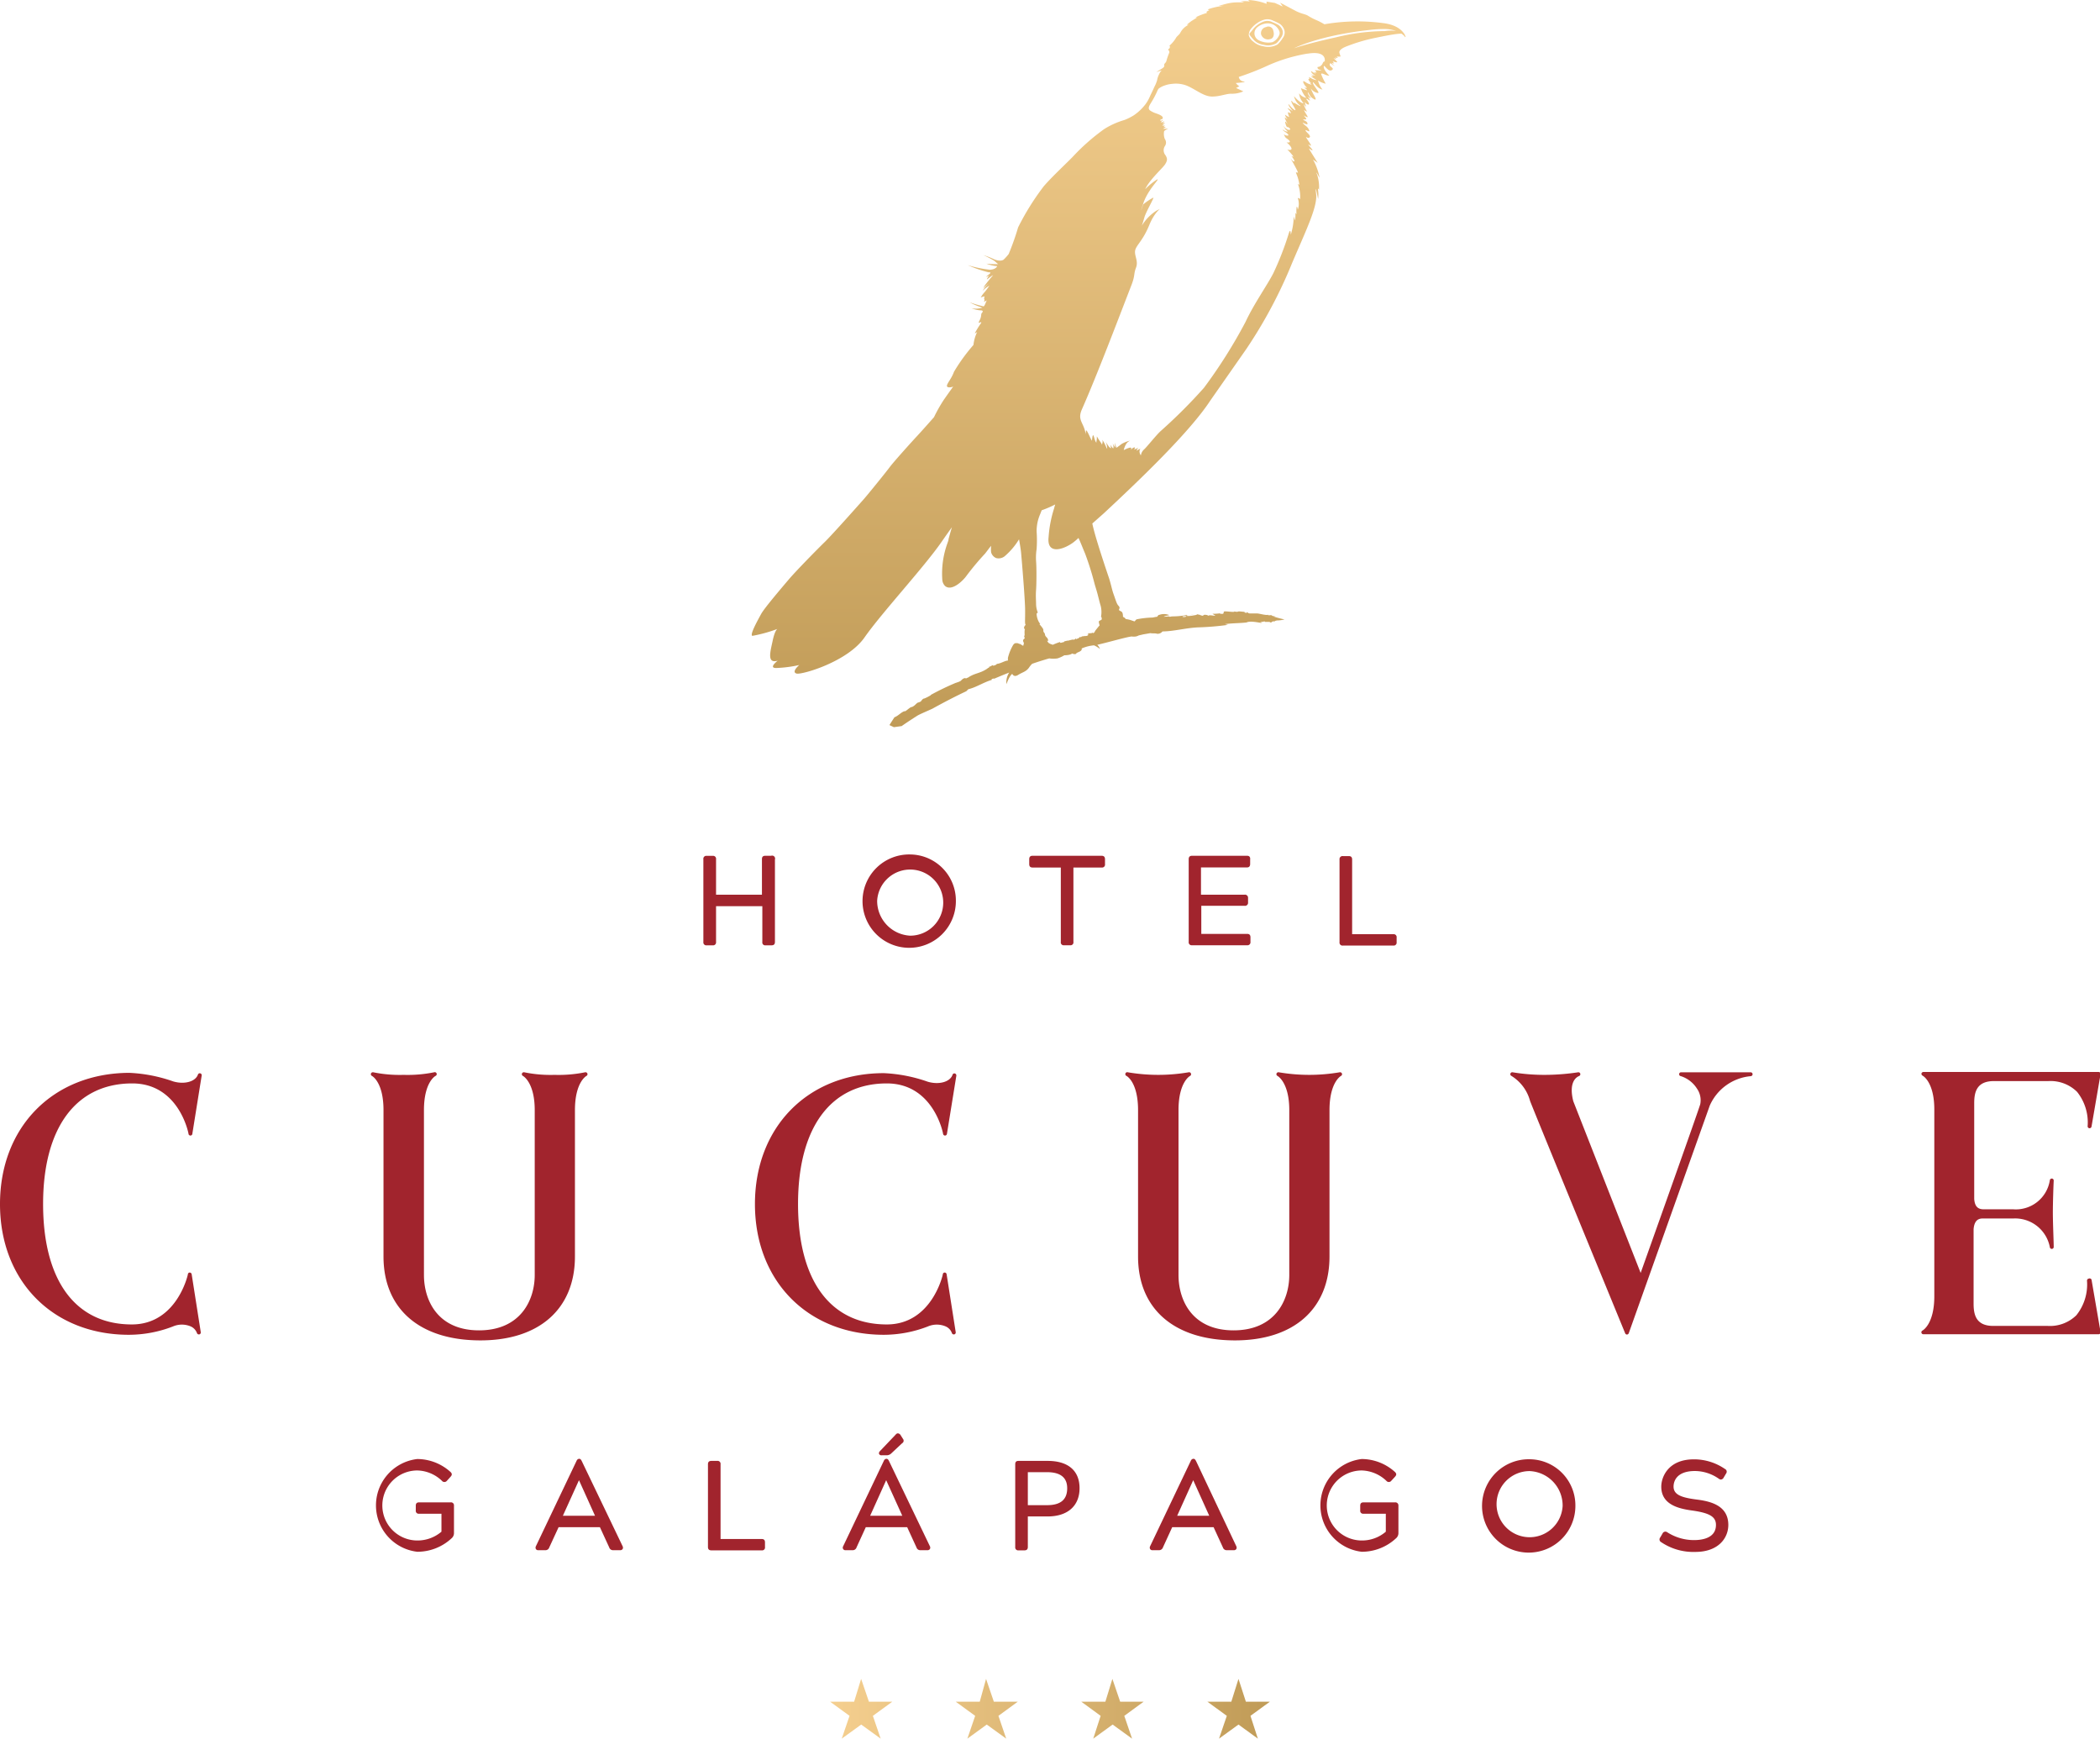 <?xml version="1.0" encoding="UTF-8"?> <svg xmlns="http://www.w3.org/2000/svg" xmlns:xlink="http://www.w3.org/1999/xlink" viewBox="0 0 269.96 223.48"><defs><style>.cls-1{fill:#a1242d;}.cls-2{fill:url(#linear-gradient);}.cls-3{fill:url(#dorado);}</style><linearGradient id="linear-gradient" x1="106.71" y1="219.64" x2="163.25" y2="219.64" gradientUnits="userSpaceOnUse"><stop offset="0" stop-color="#f5cf8f"></stop><stop offset="1" stop-color="#c09b57"></stop></linearGradient><linearGradient id="dorado" x1="138.67" y1="0" x2="138.67" y2="93.59" xlink:href="#linear-gradient"></linearGradient></defs><title>Mesa de trabajo 17</title><g id="Logo_Escogido" data-name="Logo Escogido"><path class="cls-1" d="M17,139.26c6,0,7.23,6.4,7.23,6.45a.25.25,0,0,0,.5,0l1.2-7.48a.25.25,0,0,0-.48-.12c-.31.92-1.74,1.32-3.19.89a19.52,19.52,0,0,0-5.64-1.1C6.82,137.94,0,144.86,0,154.77s6.82,16.8,16.57,16.8a15.76,15.76,0,0,0,5.66-1.07,2.9,2.9,0,0,1,2.3,0,1.51,1.51,0,0,1,.79.85.26.26,0,0,0,.3.17.25.25,0,0,0,.19-.28l-1.17-7.45a.26.26,0,0,0-.26-.22.24.24,0,0,0-.23.24c0,.06-1.42,6.43-7.2,6.43-7.25,0-11.41-5.64-11.41-15.48S9.8,139.26,17,139.26Z"></path><path class="cls-1" d="M75.21,137.83a17,17,0,0,1-3.92.33,16.81,16.81,0,0,1-3.89-.33.26.26,0,0,0-.3.16.25.25,0,0,0,.13.31s1.51.8,1.51,4.4v21.18c0,3.28-1.86,7.12-7.16,7.12s-7.08-3.84-7.08-7.12V142.7c0-3.6,1.46-4.39,1.48-4.4a.25.25,0,0,0-.18-.47,17,17,0,0,1-3.92.33,16.92,16.92,0,0,1-3.89-.33.26.26,0,0,0-.3.16.25.25,0,0,0,.13.31s1.48.76,1.48,4.4v18.81c0,6.7,4.6,10.73,12.32,10.78s12.29-4.08,12.29-10.78V142.7c0-3.6,1.46-4.39,1.47-4.4a.25.25,0,0,0,.13-.31A.26.26,0,0,0,75.21,137.83Z"></path><path class="cls-1" d="M114,139.26c6,0,7.23,6.4,7.23,6.45a.26.26,0,0,0,.23.25.25.25,0,0,0,.27-.21l1.21-7.48a.27.27,0,0,0-.19-.29.25.25,0,0,0-.3.17c-.31.92-1.74,1.32-3.19.89a19.52,19.52,0,0,0-5.64-1.1c-9.75,0-16.57,6.92-16.57,16.83s6.82,16.8,16.57,16.8a15.76,15.76,0,0,0,5.66-1.07,2.9,2.9,0,0,1,2.3,0,1.48,1.48,0,0,1,.79.85.26.26,0,0,0,.3.17.25.25,0,0,0,.19-.28l-1.17-7.45a.25.25,0,0,0-.26-.22.24.24,0,0,0-.23.24c0,.06-1.42,6.43-7.2,6.43-7.25,0-11.41-5.64-11.41-15.48S106.81,139.26,114,139.26Z"></path><path class="cls-1" d="M172.21,137.83a23.27,23.27,0,0,1-7.81,0,.26.26,0,0,0-.3.16.25.25,0,0,0,.13.31s1.51.8,1.51,4.4v21.18c0,3.28-1.86,7.12-7.16,7.12s-7.08-3.84-7.08-7.12V142.7c0-3.6,1.46-4.39,1.48-4.4a.25.25,0,0,0,.12-.31.25.25,0,0,0-.3-.16,23.27,23.27,0,0,1-7.81,0,.25.25,0,0,0-.17.47s1.48.76,1.48,4.4v18.81c0,6.7,4.6,10.73,12.32,10.78s12.29-4.08,12.29-10.78V142.7c0-3.6,1.46-4.39,1.47-4.4a.25.25,0,0,0,.13-.31A.26.26,0,0,0,172.21,137.83Z"></path><path class="cls-1" d="M225.06,137.83h-8.95a.24.24,0,0,0-.25.22.24.24,0,0,0,.2.27,3.82,3.82,0,0,1,2.09,1.61,2.6,2.6,0,0,1,.42,2c-.13.55-6.4,18.15-7.66,21.69l-8.66-22.07c-.63-2.48.41-3.11.75-3.24a.26.26,0,0,0,.15-.3.25.25,0,0,0-.28-.18,29.13,29.13,0,0,1-4.18.33,24.78,24.78,0,0,1-4.23-.33.25.25,0,0,0-.29.16.24.24,0,0,0,.12.3,5.43,5.43,0,0,1,2.4,3.21c.15.49,11.74,28.68,12.23,29.88a.26.26,0,0,0,.23.16h0a.27.27,0,0,0,.23-.17l10.41-29.25a6.37,6.37,0,0,1,5.26-3.79.26.26,0,0,0,.25-.25A.25.25,0,0,0,225.06,137.83Z"></path><path class="cls-1" d="M268.51,164.35a.26.26,0,0,0-.22.28,6.32,6.32,0,0,1-1.37,4.43,4.84,4.84,0,0,1-3.68,1.37h-7c-2.23,0-2.53-1.45-2.53-2.87V158c.1-1.24.72-1.38,1.18-1.38h3.95a4.54,4.54,0,0,1,4.68,3.73.25.25,0,0,0,.49-.05c0-.75-.11-3-.11-4.46,0-1.19.07-3.32.11-4.09a.25.25,0,0,0-.23-.26.25.25,0,0,0-.27.22,4.42,4.42,0,0,1-4.71,3.73H255c-.77,0-1.14-.4-1.21-1.33V141.8c0-1.4.3-2.84,2.53-2.84h7a4.86,4.86,0,0,1,3.69,1.38,6.3,6.3,0,0,1,1.36,4.43.25.25,0,0,0,.23.25.26.26,0,0,0,.27-.21l1.16-6.73a.21.21,0,0,0-.05-.2.25.25,0,0,0-.19-.09h0l-22.53,0a.26.26,0,0,0-.25.19.27.27,0,0,0,.14.28s1.51.76,1.51,4.36v24c0,3.6-1.5,4.39-1.51,4.4a.25.25,0,0,0,.11.48l22.53,0h0a.25.25,0,0,0,.19-.09.21.21,0,0,0,.05-.2l-1.16-6.73A.27.27,0,0,0,268.51,164.35Z"></path><path class="cls-2" d="M159.21,215.8l.95,2.93h3.09l-2.5,1.82.95,2.93-2.49-1.81-2.5,1.81,1-2.93-2.5-1.82h3.08Zm-17.11,2.93H139l2.49,1.82-.95,2.93,2.49-1.81,2.5,1.81-1-2.93,2.49-1.82H144l-1-2.93Zm-16.15,0h-3.09l2.5,1.82-1,2.93,2.49-1.81,2.5,1.81-1-2.93,2.49-1.82h-3.08l-1-2.93Zm-16.15,0h-3.09l2.5,1.82-1,2.93,2.5-1.81,2.5,1.81-1-2.93,2.5-1.82H111.7l-1-2.93Z"></path><path class="cls-1" d="M57.93,193.11H53.87c-.38,0-.42.25-.42.44v.6a.37.37,0,0,0,.42.42h2.88v2.31a4.73,4.73,0,0,1-3.1,1.13,4.49,4.49,0,0,1,0-9,4.73,4.73,0,0,1,3.16,1.33.41.41,0,0,0,.64,0l.47-.52c.14-.16.27-.35,0-.61a6.4,6.4,0,0,0-4.28-1.67,6,6,0,0,0,0,11.92,6.45,6.45,0,0,0,4.41-1.73.87.87,0,0,0,.31-.7v-3.51A.38.38,0,0,0,57.93,193.11Z"></path><path class="cls-1" d="M74.8,187.83c-.07-.15-.16-.32-.35-.32h0a.38.38,0,0,0-.32.24l-5.24,11a.38.38,0,0,0,0,.36.33.33,0,0,0,.3.15h.92a.51.51,0,0,0,.5-.36l1.2-2.6h5.31l1.2,2.61a.5.5,0,0,0,.48.35h.92a.37.37,0,0,0,.32-.15.38.38,0,0,0,0-.36Zm1.69,7H72.36l2.07-4.57Z"></path><path class="cls-1" d="M97.92,197.82H92.63v-9.61a.38.38,0,0,0-.44-.43h-.74c-.3,0-.44.14-.44.43v10.64c0,.29.14.43.44.43h6.47a.37.37,0,0,0,.42-.43v-.59C98.34,198.07,98.3,197.82,97.92,197.82Z"></path><path class="cls-1" d="M113.34,187.06H114a.85.85,0,0,0,.54-.21l1.43-1.34a.37.37,0,0,0,.11-.56l-.31-.49a.46.46,0,0,0-.34-.22.36.36,0,0,0-.27.14l-2,2.1c-.15.15-.2.28-.15.41A.32.32,0,0,0,113.34,187.06Z"></path><path class="cls-1" d="M114.3,187.83c-.07-.15-.16-.32-.35-.32h0a.38.38,0,0,0-.32.24l-5.24,11a.35.35,0,0,0,0,.36.33.33,0,0,0,.3.15h.92a.51.51,0,0,0,.5-.36l1.19-2.6h5.32l1.2,2.61a.5.5,0,0,0,.48.35h.92a.37.37,0,0,0,.32-.15.38.38,0,0,0,0-.36Zm1.69,7h-4.13l2.06-4.57Z"></path><path class="cls-1" d="M134.68,187.78h-3.74c-.21,0-.43.05-.43.43v10.64a.38.38,0,0,0,.43.43h.75c.3,0,.44-.14.44-.43v-3.93h2.55c2.57,0,4.1-1.36,4.1-3.63S137.29,187.78,134.68,187.78Zm2.51,3.51c0,1.47-.85,2.18-2.59,2.18h-2.47v-4.24h2.47C136.32,189.23,137.19,189.92,137.19,191.29Z"></path><path class="cls-1" d="M153.77,187.83c-.08-.15-.16-.32-.35-.32h0a.38.38,0,0,0-.33.24l-5.24,11a.38.38,0,0,0,0,.36.33.33,0,0,0,.3.15H149a.53.53,0,0,0,.5-.36l1.19-2.6h5.32l1.2,2.61a.5.5,0,0,0,.48.35h.92a.37.37,0,0,0,.32-.15.41.41,0,0,0,0-.36Zm1.68,7h-4.12l2.06-4.57Z"></path><path class="cls-1" d="M179.34,193.11h-4.06c-.38,0-.42.25-.42.44v.6a.37.37,0,0,0,.42.42h2.87v2.31a4.68,4.68,0,0,1-3.09,1.13,4.49,4.49,0,0,1,0-9,4.78,4.78,0,0,1,3.16,1.33.4.4,0,0,0,.63,0l.48-.52c.14-.16.27-.35,0-.61a6.4,6.4,0,0,0-4.28-1.67,6,6,0,0,0,0,11.92,6.45,6.45,0,0,0,4.41-1.73.87.87,0,0,0,.31-.7v-3.51A.39.39,0,0,0,179.34,193.11Z"></path><path class="cls-1" d="M196.64,187.57a6,6,0,1,0,5.88,6A5.93,5.93,0,0,0,196.64,187.57Zm4.24,6a4.25,4.25,0,1,1-4.24-4.48A4.43,4.43,0,0,1,200.88,193.53Z"></path><path class="cls-1" d="M218.21,192.76c-2-.25-3.07-.6-3.07-1.68,0-.47.2-2,2.76-2a5.42,5.42,0,0,1,3.07,1,.5.5,0,0,0,.25.1.45.45,0,0,0,.37-.27l.31-.52a.38.38,0,0,0-.15-.57,7,7,0,0,0-4-1.24c-3.32,0-4.19,2.3-4.19,3.51,0,2.24,2.09,2.81,3.91,3.06,2.3.32,3.12.8,3.12,1.86,0,1.69-1.76,1.95-2.81,1.95a6.35,6.35,0,0,1-3.44-1,.4.4,0,0,0-.62.16l-.3.51a.39.39,0,0,0,.12.59,7.4,7.4,0,0,0,4.4,1.26c2.93,0,4.24-1.75,4.24-3.48C222.17,193.59,220.05,193,218.21,192.76Z"></path><path class="cls-1" d="M99.13,110h-.76c-.38,0-.42.25-.42.44V115h-5.9v-4.55a.38.38,0,0,0-.43-.44h-.76a.38.38,0,0,0-.44.44v10.63a.38.38,0,0,0,.44.43h.76a.38.38,0,0,0,.43-.43v-4.6H98v4.6a.37.37,0,0,0,.42.43h.76c.3,0,.44-.14.44-.43V110.48A.38.38,0,0,0,99.13,110Z"></path><path class="cls-1" d="M117,109.83a6,6,0,1,0,5.88,6A5.93,5.93,0,0,0,117,109.83Zm0,10.44a4.48,4.48,0,0,1-4.24-4.48,4.25,4.25,0,1,1,4.24,4.48Z"></path><path class="cls-1" d="M141.62,110h-8.88c-.29,0-.43.14-.43.44v.63c0,.3.14.44.43.44h3.63v9.56a.37.37,0,0,0,.43.43h.77a.37.37,0,0,0,.42-.43v-9.56h3.63a.38.38,0,0,0,.43-.44v-.63C142.05,110.26,142,110,141.62,110Z"></path><path class="cls-1" d="M160.33,110h-7.09c-.29,0-.43.14-.43.44v10.63a.38.38,0,0,0,.43.43h7.09a.38.38,0,0,0,.42-.43v-.59c0-.19-.05-.44-.42-.44h-5.9v-3.61H160a.39.39,0,0,0,.44-.44v-.59A.39.39,0,0,0,160,115h-5.61v-3.5h5.9c.28,0,.42-.15.42-.44v-.58C160.75,110.18,160.61,110,160.33,110Z"></path><path class="cls-1" d="M179.11,120.08h-5.29v-9.6c0-.3-.14-.44-.43-.44h-.75a.39.39,0,0,0-.44.44v10.63a.38.38,0,0,0,.44.43h6.47a.38.38,0,0,0,.43-.43v-.59A.38.38,0,0,0,179.11,120.08Z"></path><path class="cls-3" d="M162.45,5.76a2.14,2.14,0,0,0,1.65-.21,3.56,3.56,0,0,0,.57-.7l0,0a1.1,1.1,0,0,0,.22-.88,1.42,1.42,0,0,0-.53-.75,5.68,5.68,0,0,0-.79-.37,1.35,1.35,0,0,0-1.09-.09,3.12,3.12,0,0,0-1.36.95c-.14.18-.28.36-.44.53s.07.38.18.52a4.32,4.32,0,0,0,.45.5A2.18,2.18,0,0,0,162.45,5.76Zm-.81-2.26A2.12,2.12,0,0,1,163,3a1.59,1.59,0,0,1,1.46,1,.66.66,0,0,1,0,.48,1.78,1.78,0,0,1-.87.94,2.65,2.65,0,0,1-1.7-.21A1,1,0,0,1,161.64,3.5Zm.48.93a.79.79,0,0,1,.64-.95.64.64,0,0,1,.93.49c.16.51,0,1-.42,1.06A.93.93,0,0,1,162.12,4.43Zm18.58.32s-.33-1.47-2.89-1.78a24.94,24.94,0,0,0-7.56.15,8.6,8.6,0,0,0-.9-.48A8.06,8.06,0,0,1,168.11,2c-.29-.18-.85-.23-1.55-.6s-2-1.06-2-1.06l.34.5-1-.46L162.82.21V.49A7.66,7.66,0,0,0,160.45,0l.21.19a4.06,4.06,0,0,0-1.18,0,1.23,1.23,0,0,1,.45.13,10.67,10.67,0,0,0-1.3,0,6.74,6.74,0,0,0-1.19.22l-.77.2s.5,0,.68,0a9.05,9.05,0,0,0-2.1.47l.21.11a1.19,1.19,0,0,0-.37.21l.07.13a8.59,8.59,0,0,0-1.49.58l.23,0-.73.46a7.79,7.79,0,0,0-.61.49l.25,0a2.21,2.21,0,0,0-.65.44,2.45,2.45,0,0,0-.45.62c-.18.28-.43.41-.54.63a4,4,0,0,1-.85,1s.1,0,.07.21-.27.2-.2.31.2.25.09.45a7.47,7.47,0,0,0-.34,1c-.07.27-.34.3-.27.59s-.75.56-1,.85a1.89,1.89,0,0,1,.69-.22s-.13,0-.38.52a2.74,2.74,0,0,0-.23.72,4.43,4.43,0,0,1-.36.87c-.16.37-.34.74-.52,1.11a5.18,5.18,0,0,1-.58,1.06,6.39,6.39,0,0,1-1.52,1.46,7,7,0,0,1-1.24.62,10.22,10.22,0,0,0-2.58,1.16A26.89,26.89,0,0,0,138,20.05c-.74.79-2.73,2.62-3.83,3.9a32.86,32.86,0,0,0-3.29,5.28,33.73,33.73,0,0,1-1.21,3.42,6,6,0,0,1-.66.73s-.37.3-1.21-.05a9.63,9.63,0,0,0-1.39-.54,11.81,11.81,0,0,1,1.42.74c.24.22.49.42.49.42a11.7,11.7,0,0,1-1.51-.06,4.71,4.71,0,0,0,1.38.32s-.14.43-.95.46a15.48,15.48,0,0,1-2.83-.59,15.72,15.72,0,0,0,2.66.92c.59,0,0,.26-.32.59l.41-.15a1.16,1.16,0,0,0-.26.38c-.18.31.47-.36.76-.44,0,0-.53.61-.87,1.06a2.35,2.35,0,0,0-.38.62,4.77,4.77,0,0,1,.67-.61,4.41,4.41,0,0,0-.77.94,4.51,4.51,0,0,1,.88-.68s-.25.39-.56.78a3.5,3.5,0,0,0-.56.76,1.68,1.68,0,0,1,.53-.16s-.06,0-.08.25a.84.84,0,0,0,0,.1.28.28,0,0,1-.07.36,1.3,1.3,0,0,0,.39-.2s-.27.78-.4.78a14.59,14.59,0,0,1-1.8-.53,8.65,8.65,0,0,0,1.65.69,2.58,2.58,0,0,1-1.4.07,3.43,3.43,0,0,0,1.14.28c.5,0,.25.28.16.38s0,.36-.21.8-.23.48,0,.38.21,0,0,.28a11.35,11.35,0,0,0-.67,1.12,1.27,1.27,0,0,0,.31-.18,5,5,0,0,0-.48,1.67,23.09,23.09,0,0,0-2.51,3.46c-.29.84-.88,1.46-.9,1.78s.62.21.81.1c0,0-.54.75-1.19,1.68a18.76,18.76,0,0,0-1.28,2.26s-1.48,1.68-2.18,2.43-3,3.3-3.52,4-2.85,3.57-3.31,4.09S107,68.72,106,69.69s-3.73,3.76-4.61,4.8-3.14,3.68-3.55,4.44-1.5,2.69-1.12,2.8a18.28,18.28,0,0,0,3.22-.89s-.32.13-.61,1.51-.79,3,.65,2.57c0,0-1.31,1-.11.94a16.17,16.17,0,0,0,2.88-.38c-.21.17-1,.93-.34,1.1s6.53-1.5,8.73-4.65,7.63-9,9.91-12.29c.43-.62.87-1.25,1.32-1.87-.15.5-.29,1-.43,1.52,0,.17-.09.35-.14.52a11.39,11.39,0,0,0-.66,4.77,1.25,1.25,0,0,0,.35.74c.86.74,2.32-.68,2.77-1.33a35.16,35.16,0,0,1,2.37-2.83c.28-.35.52-.7.78-1a4.1,4.1,0,0,0,0,.83,1.13,1.13,0,0,0,.64.74,1.24,1.24,0,0,0,1.18-.3A9,9,0,0,0,131,69.32c.13.74.25,1.48.28,1.91.09,1,.48,5.66.5,7.07s-.07,1.86.07,2l-.13.17c-.08.12-.12.32,0,.38s0,0,0,.17a3.36,3.36,0,0,0,0,.55c0,.13-.08.19-.05.29s.13.14,0,.24-.17.2-.14.32.14.27.08.34,0,.29-.14.22-.31-.23-.42-.22-.06-.08-.31-.09-.31,0-.49.22a6.24,6.24,0,0,0-.68,1.67c0,.16,0,.27,0,.35h0c-.39,0-.86.36-1.39.42l-.19.13a.1.1,0,0,1,.09,0c-.15,0-.41.18-.43.07l0,0c0-.11-.4.22-.59.2l.13.07-.26.09.06,0c-1,.72-1.69.58-2.64,1.27.09-.18-.17.16-.24,0-.34,0-.47.26-.67.4a0,0,0,0,1,0,0l-.38.16c.15-.26-.21.26-.07,0a34,34,0,0,0-3.37,1.62h.07a6.34,6.34,0,0,1-.85.44c-.25,0-.41.35-.49.4s-.48.18-.37.13c-.24.15-.39.42-.76.57-.19-.06-.85.67-.94.53h0c-.49.17-.78.59-1.3.79l0,0c-.22.34-.44.68-.64,1l.57.27,1-.14c.68-.48,1.39-.94,2.1-1.39.6-.3,1.23-.56,1.84-.84,1.43-.79,2.88-1.55,4.37-2.25l.26-.26c1-.23,2-.91,3-1.19l0-.1c.27-.13.28-.06.35-.07.63-.27,1.26-.53,1.9-.78a2.32,2.32,0,0,0-.35,1.49s.39-1.11.75-1.32c0,0,.19.49.76.13s1-.4,1.38-.92a3,3,0,0,1,.42-.51q1.13-.39,2.19-.69a3.78,3.78,0,0,0,1.06,0,4,4,0,0,0,.88-.4s.76,0,1-.23c0,0,.43.18.53,0s.81-.25.7-.65l.13-.05s0,0,0,0a5,5,0,0,1,1.46-.35,3.11,3.11,0,0,1,.76.47,1.32,1.32,0,0,0-.34-.54c1.36-.31,2.66-.7,4-1l.4-.07a1.91,1.91,0,0,0,.57,0c.33-.08.23-.11.47-.16l.47-.11.93-.16c.17.06.66,0,.82.08a.78.78,0,0,0,.72-.3c1.41,0,3-.45,4.59-.52a34.93,34.93,0,0,0,3.82-.32l-.39-.1c1.21-.14,1.78-.1,2.81-.21l-.06,0c.15,0,.23-.26,1.91.06h0c.06,0,.05,0,.17,0l-.29-.07a3.26,3.26,0,0,1,.55-.12s.07,0,.07.06l.57,0,.17.08c.17,0,.09-.22.56-.13-.18-.12.23-.08.17-.14l.12,0a4.13,4.13,0,0,0,.92-.13,12.51,12.51,0,0,1-1.37-.36c.39,0,.1,0,0-.06l0,0c-.23,0-.23-.11-.35-.13a0,0,0,0,0,0,0v0s0,0,0,0,0,0-.07,0h0a1.21,1.21,0,0,1-.33,0v-.06c-.17.13-1.16-.16-1.4-.16s-.52,0-.81,0c-.47,0-.24-.09-.48-.14s.07.08-.05.08l-.36-.08c.21,0,.1,0,.06-.07-.31,0-.79-.11-.88,0-.41,0-.41-.08-.59-.07.06,0,.18,0,.18.06-.16,0-.07,0,0,0-.24.08-1.3-.13-1.35,0v0c-.05.11,0,.2-.12.27l-.12,0-.17,0c-.12,0-.06,0-.06-.07a5.6,5.6,0,0,1-1,.06l.39.26c-.3,0-.83-.14-.88,0l-.19-.09c-.6-.13-.4.12-.63.08l-.31-.08.29,0c-.29,0-.41-.07-.65-.1h0c0,.06-.18.11-.39.13a3.34,3.34,0,0,1-1,.08l-.1.13-.36,0v-.09c.34,0,1-.15,1.42-.21v0c-.26,0-.55.11-.72.12s-.31-.07-.17-.14l-.15.1a10.29,10.29,0,0,1-1.79.15l.09,0c-.18,0-.36.1-.41,0l-.7.05c.2-.17.89-.18.63-.25a1.77,1.77,0,0,0-1.19,0c-.2,0-.21.26-.36.26s-.38.08-.57.09a11.37,11.37,0,0,0-2,.23c-.2.13-.2.37-.44.19l-.06,0h0a3.32,3.32,0,0,0-.92-.23c0-.17-.33-.24-.33-.32s0-.39-.11-.55-.4-.19-.4-.32.19-.24-.05-.5-.28-.47-.71-1.69c-.13-.38-.33-1.3-.53-1.9l-.22.17.22-.17c-.45-1.32-1-3-1.31-4s-.64-2.09-.83-3l1.49-1.32c4.77-4.44,11.05-10.47,13.67-14.47l4.63-6.63a60.54,60.54,0,0,0,5.9-11.08c1.81-4.25,3.27-7.21,3.08-8.85s.22.42.25.65a3.78,3.78,0,0,0,0-1.14c-.06-.37.1-.15.12,0a5.29,5.29,0,0,0-.24-2c-.35-.78.32.41.32.41a8.05,8.05,0,0,0-.76-2.19c-.35-.34.38.14.5.27s-.92-1.47-1.06-1.75.18.11.37.13-.43-.55-.47-.71.18.15.29.11-.4-.69-.57-1,.15.16.41-.06-.52-.72-.52-.9.64.39.45-.06-.49-.52-.76-.83.64.35.56,0-.43-.31-.57-.53a1.17,1.17,0,0,0,.36,0c.17,0-.07-.24-.27-.51,0,0,.43.27.49.23s-.11-.28-.29-.58-.14-.36-.14-.36a.65.65,0,0,0,.36.22,6.2,6.2,0,0,1-.41-.87c-.05-.24.08.12.31.25a2,2,0,0,1-.17-.56c0-.16.08.19.39.27s0-.43-.16-.62.05-.11.29.06.09-.08-.15-.45,0,.08.27.17-.17-.22-.26-.63.24.39.45.55.83.64.4-.16a6.51,6.51,0,0,1-.48-1,1.36,1.36,0,0,0,.81.58c.61.2-.51-.92-.53-1.28s.48.74,1.23.86a2.87,2.87,0,0,1-.58-1.17,2.74,2.74,0,0,0,1,.42,7.79,7.79,0,0,1-.59-1.22c0-.29.63.22,1.05.18,0,0-.72-.67-.72-1.13s.53.69,1,.44-.21-.4-.22-.68,0-.15.07-.2.3.26.57.32a.81.81,0,0,1-.38-.4.72.72,0,0,0,.31.09.93.93,0,0,1-.19-.28,2.42,2.42,0,0,0,.48.13c.29,0-.28-.37-.37-.57a.93.93,0,0,0,.35.16s0,0-.17-.26a.52.52,0,0,0,.36.11l-.14-.19a1.84,1.84,0,0,0,.5,0l-.14-.41c-.14-.37.37-.67.78-.84a22.42,22.42,0,0,1,3.61-1.1c1.44-.29,3.55-.76,4.11-.52l-.05,0-.17-.09-.34-.17A4.72,4.72,0,0,0,178,4a26.54,26.54,0,0,0-6.3.81c-1.84.4-3.86.9-5.34,1.39,0,0,3.12-1.62,9.61-2.34a15.52,15.52,0,0,1,2-.13,4.4,4.4,0,0,1,1.82.38,2.6,2.6,0,0,1,.36.21,1,1,0,0,1,.17.12l.17.14c0,.06.13.12.14.19a.09.09,0,0,1-.06,0ZM130.1,84.69s0,0,0,0h0ZM160.89,3.62a3.45,3.45,0,0,1,1.53-1.06,1.56,1.56,0,0,1,1.23.09,7.1,7.1,0,0,1,.88.42,1.57,1.57,0,0,1,.59.85,1.18,1.18,0,0,1-.24,1l0,0a4.1,4.1,0,0,1-.64.79,2.44,2.44,0,0,1-1.86.23,2.44,2.44,0,0,1-1.25-.58,1.55,1.55,0,0,1-.6-.83A1.34,1.34,0,0,1,160.89,3.62ZM140.7,75c.08.3.17.58.25.85.21.68.41,1.63.54,2a3.3,3.3,0,0,1,.08,1.22c0,.15-.07.11,0,.22a.5.5,0,0,1,.06.31c0,.11-.37.17-.38.31a2.33,2.33,0,0,0,.11.47s-.18.2-.56.69a.82.82,0,0,0-.12.34s0-.1,0-.15l-.17.14-.06-.1c-.11.16-.15,0-.37.14,0,0,0-.07-.06-.07l-.36.24.22-.12v.15c-.22.18-.34.06-.51.16l.11-.08a.93.93,0,0,1-.48.07c.06,0,.14,0,0,.08s-.06,0-.14,0-.19.22-.39.22a.06.06,0,0,1,0,0s-.06.07-.15.06l0-.12-.13.15c-.12,0-.25.13-.26,0l.06,0-.79.19h0l0-.07c-.05.14-.46.07-.39.22-.17,0-.58.23-.54,0a9,9,0,0,0-.93.36l-.39-.14c-.05-.08-.07,0-.2-.16s-.15-.25-.15-.25.19.17.13-.09-.19-.29-.32-.48,0-.21-.19-.45,0-.28-.17-.54-.44-.55-.44-.55.21,0,0-.17a2.4,2.4,0,0,1-.35-1.12c0-.19.22-.12.12-.27a3.09,3.09,0,0,1-.19-1.06c0-.39-.06-1,0-1.78s.07-2.9,0-3.71a7.08,7.08,0,0,1,.07-1.53,16.31,16.31,0,0,0,0-2.28,5.43,5.43,0,0,1,.46-2.22l.19-.49a13.23,13.23,0,0,0,1.74-.75c-.05.16-.1.33-.15.53a15.38,15.38,0,0,0-.7,3.66c-.26,2.31,1.86,1.64,3.14.72a8.26,8.26,0,0,0,.7-.6c.27.55.53,1.26.85,2A37.62,37.62,0,0,1,140.7,75Zm27.38-68.1c2.59-.43,2.21,1,2.21,1-.26,0-.21.33-.45.51s.08.05-.23.15-.25,0-.23.19.49.28.49.28,0,.07-.46,0A1.19,1.19,0,0,1,169,9l.06.05a.78.78,0,0,1,.18.3s-.38-.13-.32-.07l.24.19c-.3-.05-.78-.55-.58-.19s.6.45.48.45a2.39,2.39,0,0,1-.56-.19l.34.27-.34,0,.77.49a1.59,1.59,0,0,1-.73-.26l-.28-.14.09.23s-.27-.06-.08.22a.92.92,0,0,0,.31.34l-.22-.05.26.24a1.83,1.83,0,0,1-.8-.33c-.22-.13-.36-.21-.26.1a1.83,1.83,0,0,0,.47.63h-.36s.72.47.11.26a4.56,4.56,0,0,1-.54-.21,3.15,3.15,0,0,0,.7,1.25A1.52,1.52,0,0,1,167,12a2.13,2.13,0,0,0,.6,1.28c-.5,0-1.25-.92-1.25-.92a2,2,0,0,0,.79,1.21s.24.22-.36-.12-.26-.22-.44-.21-.32-.48-.33-.21.84,1.36.39,1.09-.87-1-.75-.63.78,1,.42.72-.71-.36-.43-.14a.77.77,0,0,1,.31.52.94.94,0,0,0-.39-.16,1.73,1.73,0,0,0,.19.62,1.82,1.82,0,0,1-.55-.31c0,.22.32.6.32.6-.26-.15-.41-.37-.33-.11a5.19,5.19,0,0,0,.4.82s-.51-.78-.35-.2.26.49.33.49.51.33.15.35-.77-.54-.77-.54l.24.38c.15.24.46.38.27.39a1.42,1.42,0,0,1-.55-.25s-.13,0,.33.31.48.47.21.45a.63.63,0,0,1-.41-.19c.18.49.35.54.35.54.95.65,0,.53,0,.53.39.28.76.76.6.9s-.51,0-.51,0a7.51,7.51,0,0,1,.66.73c.36.45-.24,0-.12.13s.55.71.31.68-.63-.76-.33-.23,1,1.77.82,1.68-.23,0-.23,0a5.41,5.41,0,0,1,.45,1.55l-.19-.1a4.68,4.68,0,0,1,.28,2c0-.17-.3-.2-.3-.2a2.24,2.24,0,0,1,0,1.52c0-.14-.12-.65-.16-.25s0,.83,0,.83l-.14-.2a4.5,4.5,0,0,1-.06,1l-.16-.54a8.13,8.13,0,0,1-.38,2.37s0-1-.26-.16a38,38,0,0,1-2,5.14c-.77,1.49-2.53,4-3.54,6.19a64.75,64.75,0,0,1-5.36,8.5,67.09,67.09,0,0,1-5.51,5.51c-.58.5-1.87,2.15-2.2,2.42a1.3,1.3,0,0,0-.4.76c-.35-.54-.06-.86-.06-.86a2.38,2.38,0,0,0-.48.25c0-.19.24-.38.24-.38l-.58.25s.27-.35,0-.28-.41.36-.39.28.18-.4-.35-.2a3.6,3.6,0,0,0-.58.26,2.46,2.46,0,0,1,.36-.86c.24-.32.67-.46.39-.35a4.42,4.42,0,0,0-1,.4c-.28.22-.69.51-.69.51l-.22-.66.07.65s-.42-.7-.31-.46.11.64,0,.51a1.6,1.6,0,0,1-.31-.45l.08.47a.66.66,0,0,1-.28-.22c-.13-.16-.43-.64-.43-.64a2.09,2.09,0,0,1,.21.95s-.09-.17-.27-.56-.44-.74-.34-.54-.13.72-.08.59-.18-.37-.42-.75S141,56,141,56.29s-.07.44-.05.55-.1,0-.21-.33-.2-.85-.3-.37,0,.66-.2.28-.57-1.28-.62-1.06a2.85,2.85,0,0,0-.05.53s0,0,0-.07c-.22-1.52-1.12-1.77-.49-3.2,1.92-4.34,4.66-11.56,6.38-16,.48-1.25.25-1.36.58-2.22s-.25-1.55-.11-2.22,1-1.25,1.82-3.27,1.92-2.32.93-1.84A5.91,5.91,0,0,0,146.79,29s.12-.34.33-1.07,1.26-2.49,1.14-2.53a7.2,7.2,0,0,0-1.3.88s-.61,1.77,0-.1,2.25-3.28,1.78-3.11a8.19,8.19,0,0,0-1.52,1.25c.53-1.2,2.22-2.68,2.55-3.19s.31-.76.06-1.17a1,1,0,0,1-.09-1.17.77.77,0,0,0,0-.92,1.82,1.82,0,0,1-.09-1c.08-.14.52-.32.52-.32l-.66,0,.37-.22a.7.7,0,0,0-.3,0l0,0a1.52,1.52,0,0,1,.18-.2,1.94,1.94,0,0,1-.37,0c.14-.1.41-.33.41-.33l-.41.1c.18-.08.35-.37.26-.31s-.39.2-.39.11.39-.34.22-.28-.3.19-.3.08a.31.31,0,0,1,0-.12l.23-.08c.34-.38-.65-.67-.86-.75a2.79,2.79,0,0,1-.73-.37c-.33-.29,0-.7.17-1a11.53,11.53,0,0,0,.76-1.43,1.39,1.39,0,0,1,.2-.36,2.5,2.5,0,0,1,.74-.39,3.75,3.75,0,0,1,1-.22,3.89,3.89,0,0,1,1.85.22c1.1.44,2.17,1.4,3.25,1.41s1.86-.4,2.59-.36a3.47,3.47,0,0,0,1.45-.31h0l-.93-.43.42-.22a1.68,1.68,0,0,1-.45-.42s1.59-.11,1-.2a.68.68,0,0,1-.62-.58,35.19,35.19,0,0,0,3.85-1.52A20.79,20.79,0,0,1,168.08,6.89Z"></path></g></svg> 